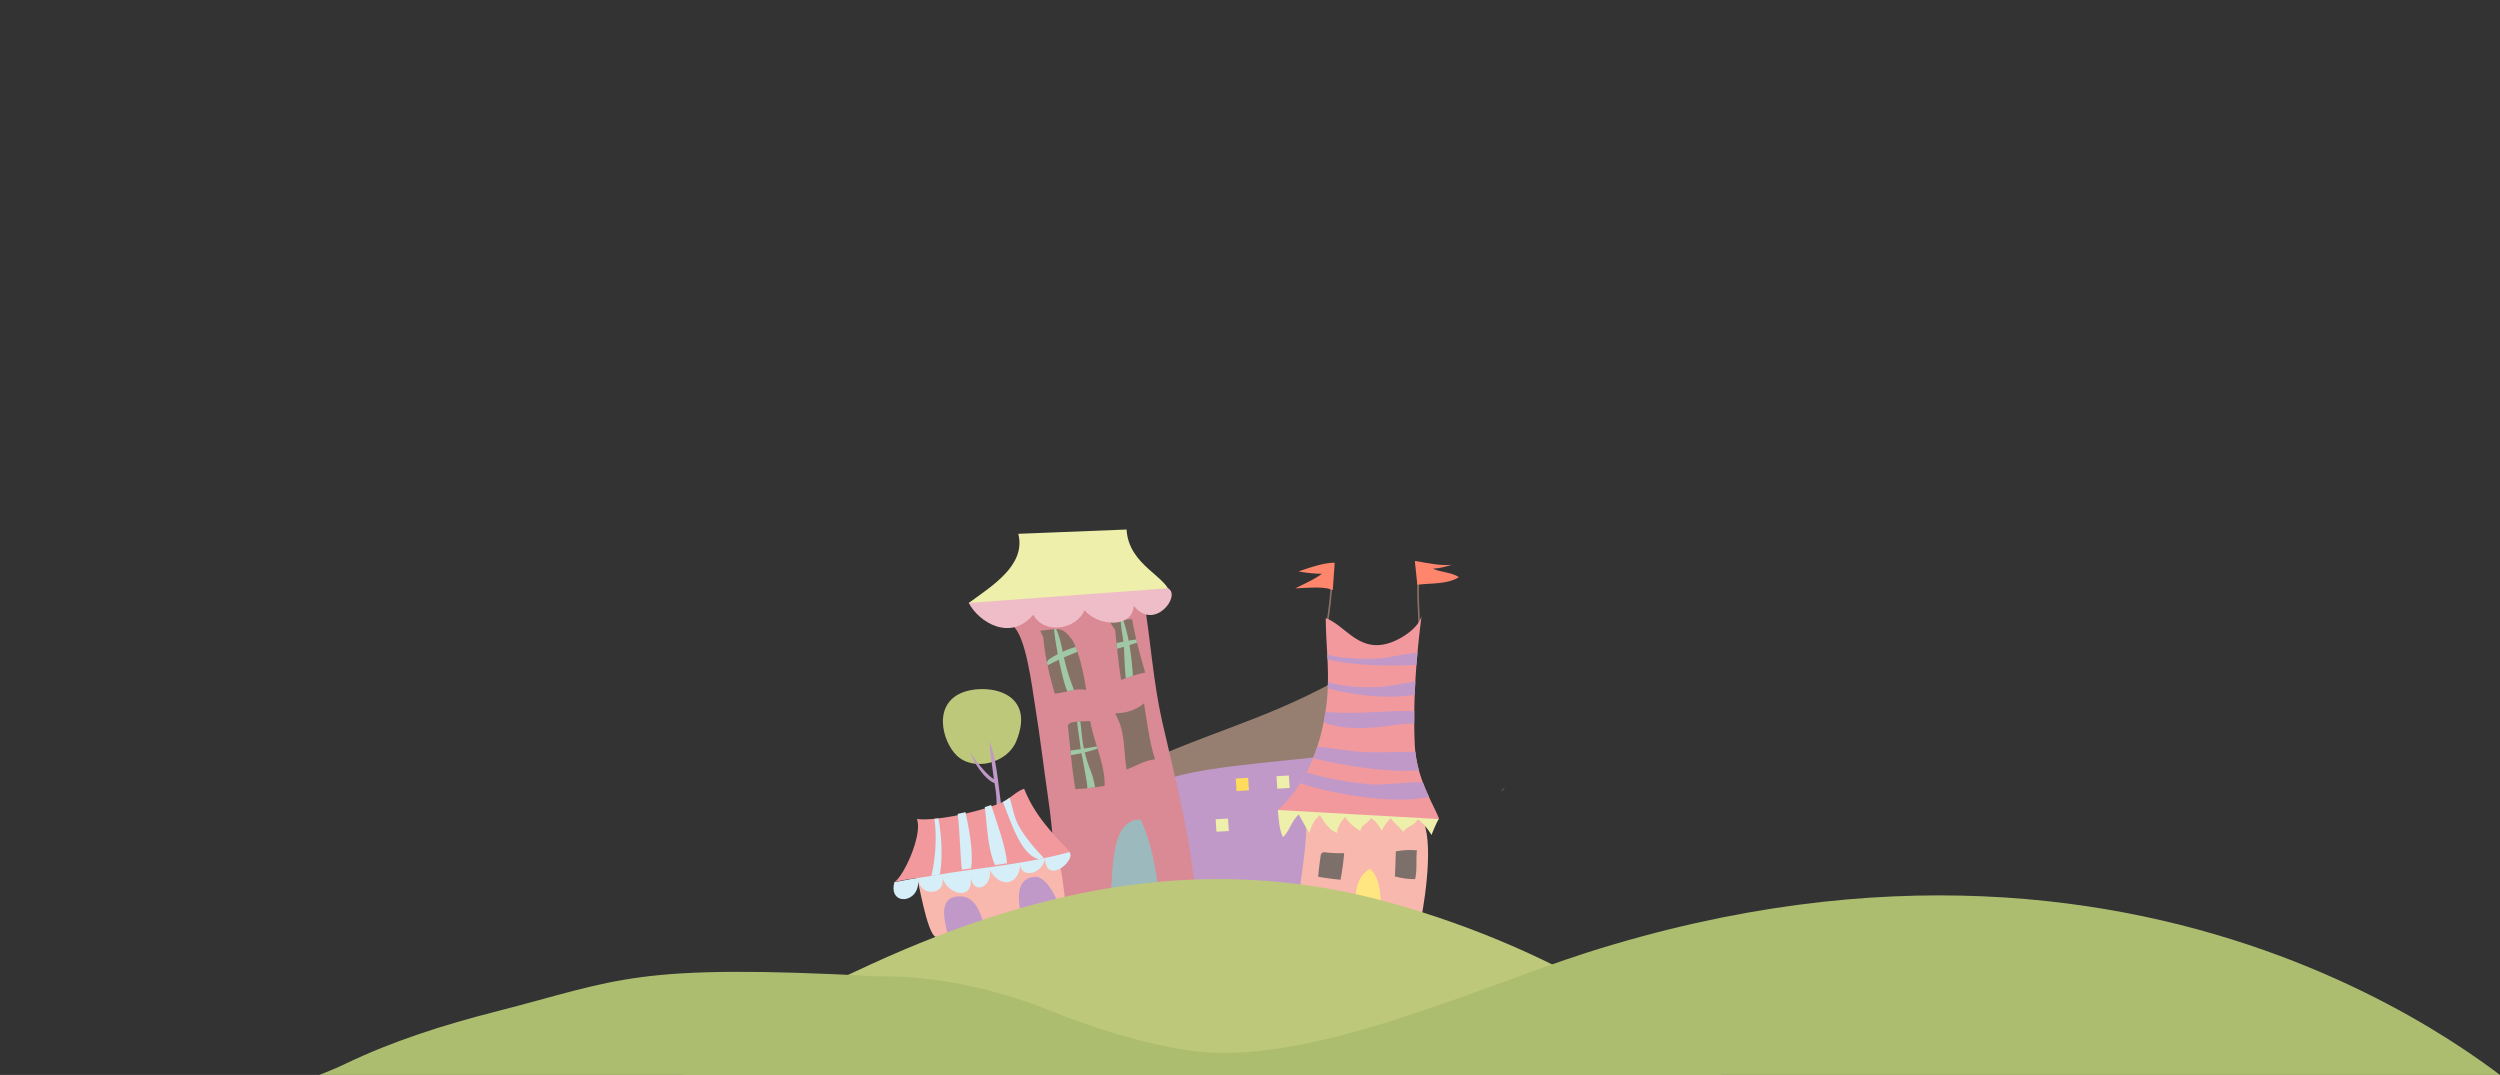 <svg xmlns="http://www.w3.org/2000/svg" id="Camada_1" data-name="Camada 1" viewBox="0 0 6430.76 2765.13"><rect x="0" y="0" width="6430.76" height="2765.13" fill="#333333" stroke="none"/><defs><style>.cls-1{fill:#bdc87b;}.cls-2{fill:#c099c9;}.cls-3{fill:#967e70;}.cls-4{fill:#edefaa;}.cls-5{fill:#ffdc5c;}.cls-6{fill:#da8a94;}.cls-7{fill:#877167;}.cls-8{fill:#9cbabd;}.cls-9{fill:#a0c7a6;}.cls-10{fill:#efbdc7;}.cls-11{fill:#f8b8ad;}.cls-12{fill:#d5eef7;}.cls-13{fill:#f2999e;}.cls-14{fill:#ff866d;}.cls-15{fill:#7d6f69;}.cls-16{fill:#ffe680;}.cls-17{fill:#adbd6f;}</style></defs><g id="Layer_1" data-name="Layer 1"><path class="cls-1" d="M2484,1778.46c-87.61,26.6-60.86,128.52-23.09,164.86,44.09,42.41,130,19.44,152.89-35.85C2665.81,1782.15,2547.21,1759.26,2484,1778.46Z"></path><path class="cls-2" d="M2558.2,2014.49q1.53,9.91,3.14,19.88c5.68,35-.32,117.5,1.29,142.48l22.15,2.56.46-.17c-4.19-31.33-6.48-84.39-10.79-114.88-7.19-51-10.77-110.61-29.59-158.17,2.77,33.11,6.88,65.46,11.78,98.07-17.52-9.45-49.48-49.35-62-71.12C2501.11,1955.16,2531.34,2004.57,2558.2,2014.49Z"></path><path class="cls-2" d="M3860,2036.62l10.85-9.27C3867.83,2028.3,3864.17,2031.49,3860,2036.62Z"></path><path class="cls-2" d="M3109.71,2332.93c67.71-3.16,310.22-19.53,248.25,23.84,3.73-75.54,95.64-476.17,95.64-476.17-98.81,42-235.71,24.09-345.41,47.9-152,33-116.74,54-126.47,155.48-3.7,38.58-26.94,129.12-4.37,180.14C3030.13,2255.63,3056.3,2335.43,3109.71,2332.93Z"></path><path class="cls-3" d="M3434.7,1752.35c-201.45,109.22-344.1,134.12-551.83,237.41,86.79,15.9,3.1,35.45,97.34,31.78,20.83-45.85,350.61-64.12,422.37-76.4C3410.58,1943.78,3434.7,1752.35,3434.7,1752.35Z"></path><polygon class="cls-4" points="3285.61 2028.73 3317.44 2026.88 3315.42 1994.79 3283.58 1996.64 3285.61 2028.73"></polygon><polygon class="cls-5" points="3180.77 2034.8 3212.59 2032.95 3210.57 2000.86 3178.74 2002.71 3180.77 2034.8"></polygon><polygon class="cls-4" points="3129.05 2139.46 3160.88 2137.62 3158.86 2105.53 3127.02 2107.37 3129.05 2139.46"></polygon><path class="cls-6" d="M2603.82,1608.63c35.49,25.22,50.89,159.22,59.31,210.88,12.55,77,21.47,154.58,32.74,231.28,14.28,97.1,17.88,196.45,34.18,293,114.2-6.39,231.23-14.35,344.72-33.11-8-143.14-54-316.48-85.41-455.25-23.4-103.46-29.5-209-47.16-313.7-66.85,4.13-138.09,20.4-206.33,28.26-41.27,4.76-102.8-4.33-134.72,15.16Z"></path><path class="cls-7" d="M2876.63,1851.83c17.53,38.64,14.19,86.29,21.36,127.66,22.39-8.38,46.4-24,73.14-26.09-15.12-46.74-20-94.83-28.54-144.24-19.33,17.16-47,25.68-73.86,25.69Z"></path><path class="cls-8" d="M2852.58,2324.91c15.52-48-7.53-219.12,82-216.72,28.19,63,39.18,127.81,47.24,196.23Z"></path><path class="cls-7" d="M2912.1,1592.7c3.11,17.86,6.75,35.14,10.78,52.18.64,2.73,1.29,5.47,2,8.18,6.31,25.77,13.46,51.09,20.94,77.08a248.88,248.88,0,0,0-31.66,8.28c-6.23,2-12.37,4.14-18.31,6.29-4.1,1.45-8.1,2.92-12,4.32-4.3-26.36-7.38-53.25-10.26-80.15q-.8-7.35-1.57-14.66c-1.2-11.24-2.39-22.48-3.66-33.67l-14.49-22.19a175.32,175.32,0,0,1,28.84-4.12q3-.21,6-.38C2896.67,1593.39,2904.6,1593.11,2912.1,1592.7Z"></path><path class="cls-9" d="M2903.19,1648c6.52-1.12,13.07-2.18,19.69-3.15.64,2.73,1.29,5.47,2,8.18-6.53,2.17-13,4.26-19.57,6.32a750.91,750.91,0,0,1,8.85,79c-6.23,2-12.37,4.14-18.31,6.29-2.45-25.16-3.49-51.71-4.57-76.78-.06-1.37-.16-2.76-.26-4.17q-8.7,2.61-17.42,5.12-.79-7.35-1.57-14.66,8.82-2,17.62-3.69c-2.39-18.33-6.42-38-6.93-56.29q3-.21,6-.38A361,361,0,0,1,2903.19,1648Z"></path><path class="cls-4" d="M2619.33,1373.12c20.88,81.21-69.76,135.45-127.4,177.82,54.23,54.08,233.24,22.55,307.77,17.79,76.6-4.89,139.54-9.24,210.92-38.06-4.58-47.39-107.57-74.8-112.72-168.58C2799.76,1365.92,2619.33,1373.12,2619.33,1373.12Z"></path><path class="cls-10" d="M2491.93,1550.94c26.17,50.17,108,99.93,166,30.17,27.11,51.56,110.5,39.31,131.84-11.64,30.9,39.28,121.76,50.54,126.73-11.34,52.23,67.09,123.32-26.37,88-44.91Z"></path><path class="cls-7" d="M2804.42,1854.9c3.44,20.69,10.25,42.79,17.09,65.13l1.68,5.52c10.09,33,19.65,66.29,18,96.08-7.93,1.28-16,2.47-24.11,3.53q-10,1.29-20.07,2.37c-10.32,1.08-20.64,1.94-30.79,2.52-5-28.81-8.49-58.18-11.57-87.63q-.63-5.82-1.21-11.65c-2.21-21.5-4.28-43-6.71-64.32l5.24-6.55a86.94,86.94,0,0,1,18.84-3.57c2.67-.24,5.33-.43,8-.57C2787.83,1855.28,2796.86,1855.28,2804.42,1854.9Z"></path><path class="cls-9" d="M2821.51,1920l1.68,5.52a337.94,337.94,0,0,1-32.67,9.81,316.06,316.06,0,0,0,14.86,46.92c6,14.63,8.7,28.57,11.68,42.88q-10,1.29-20.07,2.37c-.56-16.64-5.43-35.24-7.51-49.48-2-13.6-5.15-27.18-7.68-40.66-8.75,1.92-17.72,3.57-27.17,5q-.63-5.82-1.21-11.65c8.92-1.19,17.75-2.45,26.55-3.78-.41-2.71-.81-5.42-1.13-8.12-2.45-20.64-6.24-41.49-8.05-62.54,2.67-.24,5.33-.43,8-.57,3.21,22.82,4.38,47.11,9,68.12.13.61.27,1.22.41,1.83Q2804.93,1923.09,2821.51,1920Z"></path><path class="cls-7" d="M2756,1643.18c3.74,4.91,7.42,12.16,10.94,20.82,1.6,4,3.18,8.25,4.7,12.75,11.39,33.51,20.14,78.69,22.06,98.49-10.3-2.78-20.59-2.26-31-.48-5.57.91-11.2,2.2-16.88,3.54-10.68,2.49-21.58,5.14-32.85,5.78-6.7-23.61-13.08-47.77-18.29-72.25q-.85-4-1.65-8a561.18,561.18,0,0,1-9.35-64.36l-7.91-17c15.19-1.62,26.38-3.54,35.5-4.13,1.91-.12,3.72-.19,5.44-.18C2731.46,1618.21,2741,1623.57,2756,1643.18Z"></path><path class="cls-9" d="M2733.7,1676.5A290.31,290.31,0,0,1,2767,1664l4.7,12.75c-11.75,4.56-23.38,9.28-34.89,14.35.46,2.16.94,4.27,1.42,6.29,5.7,24.31,14.32,52.74,24.51,77.37-5.57.91-11.2,2.2-16.88,3.54-6.43-11.93-15-46.31-22.06-81.31-9.75,4.57-19.43,9.47-29.08,14.84q-.85-4-1.65-8l3.23-6.24a209.82,209.82,0,0,1,24.7-14.91c-4.83-25.63-8.56-50-9.69-64.32,1.91-.12,3.72-.19,5.44-.18C2724.74,1634.72,2729.58,1656.79,2733.7,1676.5Z"></path><path class="cls-11" d="M2713.62,2189c14.69,13,24.64,116.9,27.59,135.74q-8.92,2.22-17.83,4.52-48.69,12.39-96.58,25.5-47.12,12.78-94.12,25.78L2521,2383.7c-12.78,3.5-45.31,16.12-73.24,23.15-17.95,4.51-34,6.74-41.68,2.77-21.51-11.11-43.11-139.43-48.4-159.61C2357.69,2250,2690.93,2168.8,2713.62,2189Z"></path><path class="cls-12" d="M2300.73,2269.17c-17.06,62.48,67.19,56.32,60.86-7.48,6.57,48.44,76.15,40.2,61.36-8.19,11.44,47.91,81.5,66.08,73.87,3.91,10.39,49,57.5,19.2,48.82-20.1,27.72,50.56,78.22,39.39,79.28-18.61-4.27,46.46,67.67,29.29,63.27-21.47-4.93,94.75,97,3.52,55.56-10.19Z"></path><path class="cls-13" d="M2634.46,2028.91c27.26,68.53,70,111.48,117.77,162.57-22,6.12-44.27,11.37-66.62,16-4,.84-8.06,1.67-12.1,2.46h0c-27.6,5.46-55.4,10.06-83.27,14.26q-15.36,2.33-30.75,4.51c-20.48,2.92-41,5.73-61.53,8.6q-11.85,1.65-23.7,3.36c-19,2.73-38,5.59-56.91,8.71q-10.79,1.77-21.56,3.68c-32.39,5.74-63.11,7.72-95,16.1,26.76-18.89,72.85-124.81,57.67-162.35,12.72,1.29,28.2,1,45.13-.62,3.4-.33,6.87-.69,10.38-1.09,15.83-1.86,32.65-4.64,49.48-8q10.17-2,20.26-4.37c17.28-4,34.15-8.45,49.56-13.09,5.68-1.73,11.16-3.46,16.39-5.21,9-3,17.3-6,24.55-9,1.89-.76,3.73-1.61,5.55-2.52a125.52,125.52,0,0,0,17.3-10.86C2609.27,2043.18,2620.69,2033.45,2634.46,2028.91Z"></path><path class="cls-12" d="M2413.93,2105.11c7.13,36.83,12.27,100.93,3.42,144.28q-10.79,1.77-21.56,3.68c12.18-50.35,13.72-108.56,7.76-146.87C2406.93,2105.87,2410.4,2105.51,2413.93,2105.11Z"></path><path class="cls-12" d="M2483.65,2089.16c8.5,39.69,20.84,103.39,14.29,144.63q-11.85,1.65-23.7,3.36c-5.26-46.63-4.68-95.06-10.85-143.62Q2473.56,2091.49,2483.65,2089.16Z"></path><path class="cls-12" d="M2549.6,2070.86c14.17,44.43,38.59,108.85,40.62,149.82q-15.36,2.33-30.75,4.51c-19-41-20.71-105.39-26.26-149.12C2538.93,2074.34,2544.37,2072.57,2549.6,2070.86Z"></path><path class="cls-12" d="M2597,2052c7.92,23.65,11.16,49.5,23,71.24,15,27.53,39.64,57.83,65.61,84.21-4,.84-8.06,1.67-12.1,2.46h0c-46.87-7.74-73.84-97.93-93.79-147A125.67,125.67,0,0,0,2597,2052Z"></path><path class="cls-2" d="M2532.68,2380.51,2521,2383.7c-12.78,3.5-45.31,16.12-73.24,23.15l-8.91,1.44c-7.66-36-29.64-101.51,29.28-102.6C2510.27,2304.89,2520.93,2349.19,2532.68,2380.51Z"></path><path class="cls-2" d="M2723.38,2329.23q-48.69,12.39-96.58,25.5c-7.29-34.9-17.08-95.65,34.78-99.49C2687.37,2253.34,2714.29,2298.73,2723.38,2329.23Z"></path><path class="cls-7" d="M3427.67,1490.43c-1.41.29-2.83.52-4.26.71-.7,38.44-7,81.09-11.31,110.22l4.21.62C3420.66,1572.57,3427,1529.37,3427.67,1490.43Z"></path><path class="cls-14" d="M3433.25,1447.65c-29.46-1-75.17,16.43-92.91,22.18a343.38,343.38,0,0,0,60.09,6.11c-18.64,14.14-45.42,25.78-68.35,37.42,30.19-.71,72.52-6.09,96.18,4.55Z"></path><path class="cls-11" d="M3655.84,2361.94c-34.17-2.8-68.35-4.43-102.51-6-26-1.22-52.09-2.44-78.12-4.15-45.87-3-91.7-7.57-137.46-16.49,8.12-82.56,26.47-163.89,22.21-247l289.38,6.45C3692.41,2135.12,3666.79,2305.57,3655.84,2361.94Z"></path><path class="cls-7" d="M3648.73,1608.57c-.29-9.71-.8-20-1.34-30.94-2.2-44-4.68-93.88,6-132.64l4.1,1.12c-10.48,38.1-8,87.62-5.84,131.31.55,10.94,1.06,21.27,1.35,31Z"></path><path class="cls-14" d="M3639.36,1442.92c31.85,5.21,63.87,12.89,95.42,9.82-16.48,4.69-31.1,9.45-48.74,9.94,17.38,9.72,47.82,8.63,66.58,22-29.69,18.89-72.69,15-106.84,19.51Z"></path><path class="cls-13" d="M3702,2106.18c-13,4.09-345.14-3-414.18-23.26a352.33,352.33,0,0,0,56.83-68.47q8.52-13.37,15.88-27.37a397,397,0,0,0,17-36.67q5.91-14.55,10.83-29.55a532.34,532.34,0,0,0,16.39-63.09q2.64-13.35,4.7-26.88.83-5.46,1.56-10.94c2.29-16.92,3.64-33.21,4.33-49q.38-8.46.5-16.76c.34-19.9-.24-39.21-1.13-58.36q-.27-5.82-.59-11.63c-1.6-31-3.73-61.79-3.85-94.28,50.6,19.63,82.73,85.21,156.83,66.1,32.91-8.48,81.17-38.75,89.62-71.45-4,30.63-7.55,61.94-10.44,93.56q-1.5,16.06-2.72,32.2-1.64,21.27-2.83,42.61-1,17.1-1.61,34.19-.81,21.06-1.11,42-.23,16-.13,31.85.16,26.31,1.25,52.13.48,11,1.65,21.32a304,304,0,0,0,9,46.8c2.9,10.59,6.28,20.81,10,30.8,4.81,12.9,10.21,25.43,15.94,37.94C3687.52,2075.63,3689.71,2078,3702,2106.18Z"></path><path class="cls-2" d="M3643.59,1710.28c-75.62,4.15-174.57,1.15-228.85-14.5q-.27-5.82-.59-11.63c45.46,11.73,107.35,11.09,134.6,9.64,15.26-.81,57-10.16,97.56-15.71Q3644.81,1694.15,3643.59,1710.28Z"></path><path class="cls-2" d="M3639.15,1787.08c-71.53,12-154.68,1.49-223.78-16.18q.38-8.46.5-16.76a169.9,169.9,0,0,0,22.46,6.35c32,6.18,64.69,7.62,94.72,7.25,32.92-.42,70.51-9.19,107.71-14.85Q3639.79,1770,3639.15,1787.08Z"></path><path class="cls-2" d="M3637.93,1861c-16.61.78-32.62,1.1-44.42,3-53.43,8.66-131.8,17.24-188.71-6.19q2.64-13.35,4.7-26.88c76,8,152-3.87,228.56-1.79Q3637.82,1845.11,3637.93,1861Z"></path><path class="cls-2" d="M3649.81,1981.2c-81.62,7.55-201.67-13.48-272.25-30.79q5.91-14.55,10.83-29.55c41.75,3.8,88.88,12.65,127.49,13.84,42.54,1.31,83.57-1,124.93-.3A304,304,0,0,0,3649.81,1981.2Z"></path><path class="cls-2" d="M3675.75,2049.94c-87.17,19.78-244-5.68-331.1-35.49q8.52-13.37,15.88-27.37c53.38,15.29,103.17,25.1,165.93,30.41,29.47,2.5,86.42-5.15,133.35-5.49C3664.62,2024.9,3670,2037.43,3675.75,2049.94Z"></path><path class="cls-15" d="M3397.93,2196.66c-3.1,19.4-5.52,39.18-7.17,58.57,18.82,3.36,38.54,6,57.54,7.68a678.83,678.83,0,0,0,9.31-68.24A361.91,361.91,0,0,1,3404,2192Z"></path><path class="cls-15" d="M3588.06,2254.26a177.82,177.82,0,0,0,52.14,7.07c5.6-25.9,1.69-47.81,4.63-74a197,197,0,0,0-54.3,2.71S3589.05,2240.18,3588.06,2254.26Z"></path><path class="cls-16" d="M3553.33,2355.9c-26-1.22-52.09-2.44-78.12-4.15,17.31-35.62,2.58-91,48.79-116.88C3555.43,2262.8,3550.7,2317.43,3553.33,2355.9Z"></path><path class="cls-4" d="M3286.93,2083.57c2.41,23.12,2.85,48.46,13.3,69.9,17.52-16.29,21.65-42.53,40.72-58.31,9.17,15.76,18.28,34.93,27.26,47.78,5.71-20.8,11.85-33.8,26.85-46,13,20.06,23.61,37.56,44,45.73,3.08-18.14,9.58-28.44,21-41.06,9.87,15.24,23.24,26.55,39,35.93,3.24-18.2,18.74-16.65,27.49-33.39,15.91,11.81,16.62,15.12,27.84,32.45,11.33-23.63,26.6-35.58,23.64-30.74,10.39,13.4,21,20.21,31.56,34,8.57-15.11,28.89-14.89,37.44-32.61,22,16.45,35.15,40.59,35.15,40.59s14.22-36.15,19-41Z"></path><path class="cls-1" d="M2240.86,2480.12c-135.59,62.11-424.17,198.43-578.29,373h2866c-270.68-256.2-593-428.87-942.77-528.29C3120.93,2192.68,2683.73,2277.25,2240.86,2480.12Z"></path><path class="cls-17" d="M4082.93,2450.1C3799.57,2540.33,3357,2747.57,3058.06,2702c-128.34-19.56-249.77-59.59-365-105.51-133.45-53.17-289.61-87.1-432.93-85-633.25-33.57-661.78,8.12-986.84,91.1-131.42,33.54-264.17,75.69-385.17,134C858.3,2751,822.4,2764.75,785,2779.46l.93,73.68L6281.76,2895l228.41-66.3C6502.85,2828.23,5601,1967.57,4082.93,2450.1Z"></path></g></svg>